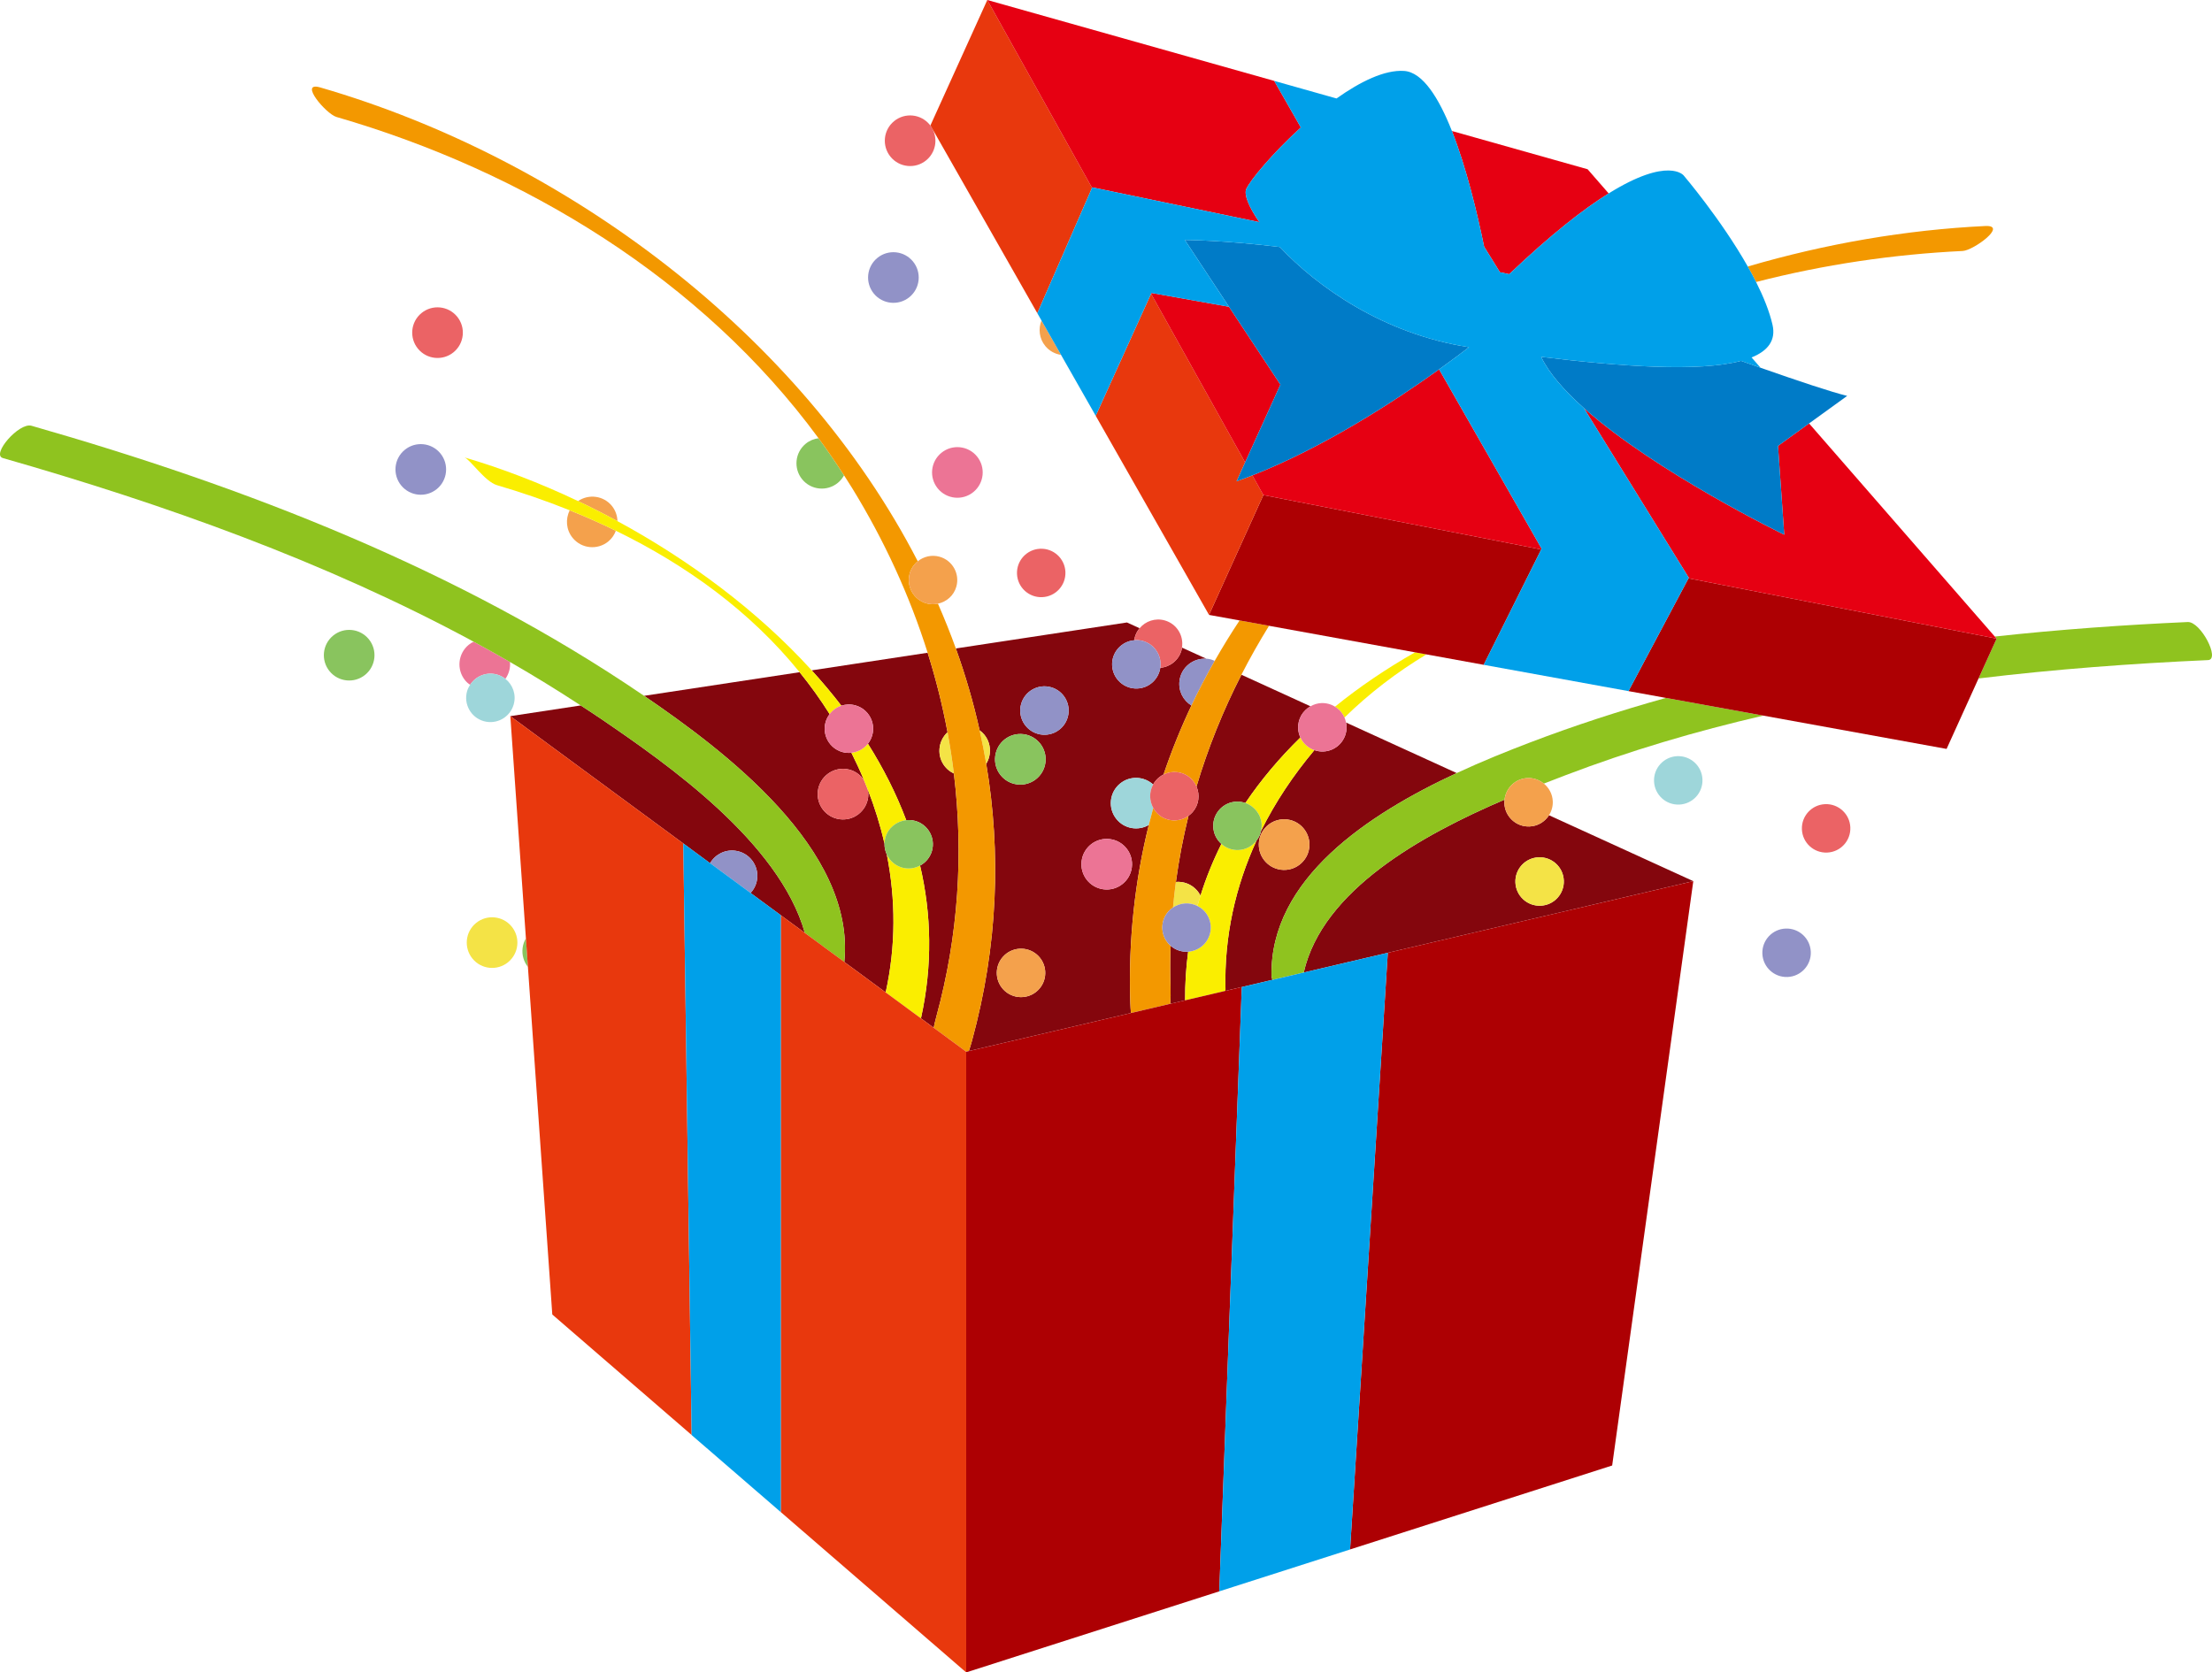 <svg xml:space="preserve" viewBox="0 0 455.615 344.528" y="0px" x="0px" xmlns:xlink="http://www.w3.org/1999/xlink" xmlns="http://www.w3.org/2000/svg" id="レイヤー_1" version="1.1">
<g>
	<path d="M305.601,136.955L305.601,136.955l-11.798-2.145c-6.047,3.648-11.719,7.958-16.876,13.009
		c0.144,0.325,0.247,0.669,0.318,1.026l22.796,10.413c5.354-2.487,10.55-4.566,15.022-6.272c9.206-3.513,18.578-6.562,28.072-9.21
		l-7.709-1.401v0.001L305.601,136.955z" fill="none"></path>
	
		<rect height="10.584" width="0.001" fill="none" transform="matrix(0.447 -0.894 0.894 0.447 -81.566 270.636)" y="196.014" x="178.166"></rect>
	<path d="M268.938,145.05l0.986,0.451c0.667-0.377,1.417-0.624,2.234-0.659c1.032-0.043,2.004,0.23,2.821,0.734
		c5.096-4.133,10.639-7.861,16.478-11.192l-30.069-5.465c-2.037,3.291-3.937,6.654-5.692,10.083l13.238,6.048H268.938z" fill="none"></path>
	<rect height="0.001" width="3.257" fill="none" y="210.756" x="189.374"></rect>
	<polygon points="160.824,188.539 160.822,188.539 165.781,192.189 165.78,192.188" fill="none"></polygon>
	<polygon points="285.854,196.279 348.775,181.52 285.854,196.279" fill="none"></polygon>
	<polygon points="175.796,136.791 167.194,138.097 167.196,138.099" fill="#00A0E9"></polygon>
	<rect height="1.085" width="0.001" fill="#00A0E9" y="144.733" x="269.43"></rect>
	<path d="M277.357,149.621c0.115,2.753-2.024,5.078-4.778,5.192c-0.65,0.028-1.272-0.079-1.852-0.282
		c-4.343,5.172-8.058,10.729-10.978,16.632c-0.159,0.749-0.488,1.43-0.944,2.015c-4.32,9.425-6.661,19.676-6.388,30.582
		c0.003,0.128-0.013,0.24-0.014,0.365l9.69-2.272c-0.12-0.323-0.192-0.621-0.196-0.873c-0.302-19.922,19.858-33.227,38.145-41.722
		l-22.796-10.413C277.296,149.1,277.346,149.355,277.357,149.621z M269.669,174.668c-0.372,2.855-2.986,4.871-5.844,4.498
		c-2.854-0.368-4.868-2.986-4.503-5.842c0.372-2.855,2.989-4.87,5.848-4.501C268.027,169.194,270.039,171.811,269.669,174.668z" fill="#84060D"></path>
	<path d="M315.054,170.262c-2.755,0.115-5.081-2.027-5.193-4.78c-0.011-0.258,0.017-0.507,0.044-0.756
		c-17.046,7.297-37.516,18.635-41.369,35.616l8.838-2.072l8.48-1.99l62.921-14.76l-29.718-13.575
		C318.21,169.277,316.751,170.191,315.054,170.262z M322.105,181.388c0.117,2.755-2.022,5.08-4.776,5.195
		c-2.756,0.116-5.081-2.023-5.195-4.779c-0.117-2.754,2.025-5.08,4.777-5.193C319.668,176.494,321.989,178.634,322.105,181.388z" fill="#84060D"></path>
	<path d="M173.904,198.168l8.523,6.275c2.121-9.595,2.066-19.141,0.237-28.399c-0.327-0.693-0.497-1.457-0.477-2.247
		c-0.866-3.775-2.023-7.497-3.446-11.152c0.098,0.525,0.141,1.066,0.068,1.624c-0.374,2.854-2.99,4.867-5.844,4.498
		c-2.858-0.37-4.869-2.987-4.502-5.843c0.373-2.857,2.989-4.871,5.846-4.5c1.561,0.203,2.851,1.088,3.657,2.304
		c-0.794-1.905-1.663-3.789-2.596-5.652c-0.613,0.065-1.247,0.025-1.875-0.153c-2.649-0.751-4.196-3.511-3.443-6.163
		c0.174-0.618,0.466-1.168,0.832-1.65c-1.903-3.023-3.972-5.898-6.185-8.632l-32.039,4.867
		C149.158,154.599,176.27,174.946,173.904,198.168z" fill="#84060D"></path>
	<path d="M245.656,167.292c-0.259,0.299-0.551,0.548-0.857,0.77c-1.103,4.472-1.972,9.016-2.597,13.622
		c0.361-0.03,0.73-0.027,1.103,0.021c1.769,0.23,3.211,1.322,3.968,2.798c1.151-3.693,2.598-7.241,4.304-10.646
		c-0.978-0.868-1.621-2.111-1.679-3.52c-0.117-2.754,2.021-5.08,4.775-5.194c0.646-0.027,1.267,0.08,1.843,0.28
		c3.265-4.836,7.077-9.334,11.328-13.494c-0.267-0.577-0.433-1.214-0.46-1.89c-0.081-1.938,0.964-3.643,2.54-4.537l-0.988-0.451
		l-13.238-6.048c-3.78,7.389-6.885,15.086-9.251,23.032C247.189,163.741,246.957,165.792,245.656,167.292z" fill="#84060D"></path>
	<path d="M202.738,151.348c1.439,1.76,1.516,4.167,0.398,6.003c3.083,18.24,2.428,37.416-2.936,57.065
		c-0.207,0.758-0.423,1.45-0.644,2.107l33.392-7.833c-0.062-0.689-0.111-1.41-0.137-2.192c-0.418-12.815,0.945-25.011,3.806-36.541
		c-2.176,1.257-4.996,0.807-6.639-1.201c-1.826-2.23-1.496-5.517,0.735-7.339c2.03-1.659,4.921-1.517,6.801,0.198
		c0.167-0.302,0.363-0.592,0.599-0.863c0.446-0.514,0.975-0.912,1.548-1.197c1.649-4.872,3.566-9.615,5.744-14.218
		c-1.702-1.041-2.731-3.009-2.456-5.116c0.36-2.756,2.81-4.707,5.547-4.509l-5.042-2.303c-0.03,0.188-0.047,0.375-0.1,0.562
		c-0.577,2.05-2.36,3.423-4.363,3.601c-0.338,2.33-2.289,4.167-4.725,4.266c-2.758,0.116-5.083-2.023-5.197-4.777
		c-0.114-2.681,1.919-4.94,4.568-5.164c0.031-0.214,0.054-0.429,0.114-0.642c0.196-0.697,0.538-1.311,0.974-1.833l-2.6-1.188
		l-35.248,5.355c1.985,5.512,3.623,11.144,4.902,16.874C202.126,150.716,202.454,151,202.738,151.348z M214.077,203.697
		c-1.811,2.084-4.963,2.306-7.045,0.501c-2.081-1.808-2.303-4.959-0.499-7.041c1.805-2.084,4.96-2.306,7.044-0.502
		C215.659,198.463,215.881,201.617,214.077,203.697z M222.787,177.363c0.366-2.857,2.983-4.872,5.84-4.501
		c2.857,0.369,4.873,2.988,4.499,5.842c-0.371,2.855-2.987,4.871-5.841,4.501C224.429,182.834,222.413,180.217,222.787,177.363z
		 M210.327,145.021c0.748-2.652,3.51-4.196,6.162-3.445c2.652,0.75,4.192,3.51,3.443,6.162c-0.749,2.653-3.51,4.193-6.163,3.443
		C211.12,150.432,209.578,147.673,210.327,145.021z M204.99,155.752c0.37-2.859,2.987-4.871,5.844-4.503
		c2.857,0.374,4.869,2.988,4.5,5.845c-0.373,2.855-2.99,4.87-5.845,4.5C206.632,161.223,204.621,158.606,204.99,155.752z" fill="#84060D"></path>
	<path d="M173.299,145.376c0.912-0.299,1.919-0.34,2.912-0.059c2.653,0.75,4.198,3.51,3.446,6.161
		c-0.185,0.651-0.493,1.232-0.888,1.732c3.172,5.032,5.838,10.292,7.892,15.753c0.607-0.061,1.234-0.022,1.857,0.154
		c2.653,0.75,4.193,3.51,3.444,6.16c-0.383,1.358-1.297,2.419-2.451,3.036c2.339,9.965,2.6,20.504,0.181,31.476l2.623,1.932
		c0.158-0.753,0.34-1.53,0.561-2.343c4.551-16.666,5.601-33.541,3.599-50.031c-0.68-0.321-1.306-0.778-1.812-1.398
		c-1.75-2.143-1.498-5.246,0.503-7.105c-1.03-5.521-2.401-10.987-4.096-16.374l-15.273,2.32l-8.6,1.308
		C169.339,140.457,171.381,142.882,173.299,145.376z" fill="#84060D"></path>
	<path d="M151.449,175.256c2.855,0.37,4.872,2.987,4.499,5.843c-0.145,1.114-0.638,2.094-1.348,2.86l6.224,4.58
		l4.956,3.648c-5.29-18.732-28.416-34.848-41.957-44.081c-1.389-0.947-2.804-1.857-4.211-2.779l-14.499,2.203l41.148,30.291
		C147.284,176.052,149.297,174.975,151.449,175.256z" fill="#84060D"></path>
	<path d="M244.729,196.055c-1.269,0.086-2.571-0.309-3.607-1.208c-0.004-0.004-0.007-0.009-0.012-0.012
		c-0.091,2.803-0.103,5.622-0.01,8.46c0.041,1.247,0.02,2.406-0.042,3.493l3.042-0.714
		C244.084,202.64,244.297,199.299,244.729,196.055z" fill="#84060D"></path>
	<path d="M174.31,158.425c-2.857-0.371-5.473,1.643-5.846,4.5c-0.367,2.855,1.645,5.473,4.502,5.843
		c2.854,0.369,5.47-1.644,5.844-4.498c0.072-0.558,0.029-1.1-0.068-1.624c-0.25-0.641-0.509-1.28-0.775-1.917
		C177.161,159.513,175.871,158.628,174.31,158.425z" fill="#EB6365"></path>
	<path d="M107.647,195.287c-0.188,1.454,0.246,2.842,1.09,3.906l-0.413-5.882
		C107.978,193.899,107.74,194.566,107.647,195.287z" fill="#89C45E"></path>
	<path d="M155.948,181.099c0.373-2.855-1.645-5.473-4.499-5.843c-2.152-0.281-4.165,0.796-5.187,2.565l4.122,3.034
		l4.216,3.104C155.31,183.192,155.804,182.213,155.948,181.099z" fill="#9192C7"></path>
	<path d="M93.421,72.567c2.228-1.822,2.56-5.111,0.736-7.339c-1.822-2.229-5.11-2.56-7.338-0.738
		c-2.232,1.824-2.559,5.11-0.737,7.341C87.905,74.06,91.192,74.391,93.421,72.567z" fill="#EB6365"></path>
	<path d="M68.62,130.938c-2.229,1.823-2.56,5.107-0.737,7.339c1.822,2.229,5.106,2.558,7.338,0.735
		c2.229-1.823,2.56-5.108,0.737-7.338C74.133,129.443,70.848,129.115,68.62,130.938z" fill="#89C45E"></path>
	<path d="M117.953,110.812c1.823,2.231,5.107,2.561,7.339,0.736c0.738-0.604,1.247-1.376,1.559-2.21
		c-3.112-1.516-6.283-2.918-9.497-4.21C116.436,106.918,116.6,109.156,117.953,110.812z" fill="#F4A14C"></path>
	<path d="M126.026,104.211c-1.725-2.11-4.75-2.494-6.963-0.986c2.718,1.292,5.428,2.674,8.117,4.133
		C127.148,106.247,126.783,105.138,126.026,104.211z" fill="#F4A14C"></path>
	<path d="M82.636,100.008c1.822,2.229,5.109,2.56,7.341,0.736c2.225-1.822,2.556-5.109,0.734-7.339
		c-1.823-2.229-5.11-2.56-7.339-0.737C81.14,94.491,80.813,97.779,82.636,100.008z" fill="#9192C7"></path>
	<path d="M96.551,132.825c-2.232,1.822-2.563,5.108-0.74,7.337c0.298,0.365,0.646,0.66,1.012,0.922
		c1.156-1.803,3.375-2.736,5.544-2.122c0.65,0.184,1.232,0.492,1.731,0.886c0.722-1.025,1.058-2.255,0.945-3.473
		c-2.477-1.426-4.974-2.821-7.492-4.183C97.203,132.365,96.865,132.568,96.551,132.825z" fill="#EC7495"></path>
	<path d="M98.055,190.145c-2.232,1.822-2.56,5.107-0.737,7.339c1.822,2.23,5.109,2.56,7.338,0.736
		c2.229-1.823,2.56-5.108,0.737-7.339C103.571,188.652,100.284,188.322,98.055,190.145z" fill="#F4E346"></path>
	<path d="M209.489,161.594c2.854,0.37,5.472-1.645,5.845-4.5c0.37-2.856-1.643-5.471-4.5-5.845
		c-2.857-0.368-5.474,1.644-5.844,4.503C204.621,158.606,206.632,161.223,209.489,161.594z" fill="#89C45E"></path>
	<path d="M265.17,168.823c-2.858-0.369-5.476,1.646-5.848,4.501c-0.365,2.855,1.648,5.474,4.503,5.842
		c2.857,0.373,5.472-1.644,5.844-4.498C270.039,171.811,268.027,169.194,265.17,168.823z" fill="#F4A14C"></path>
	<path d="M242.949,140.221c-0.275,2.107,0.754,4.075,2.456,5.116c1.482-3.132,3.086-6.198,4.797-9.201
		c-0.442-0.194-0.906-0.35-1.408-0.415c-0.101-0.013-0.198-0.002-0.298-0.009C245.759,135.514,243.31,137.465,242.949,140.221z" fill="#9192C7"></path>
	<path d="M227.286,183.205c2.854,0.37,5.47-1.646,5.841-4.501c0.373-2.854-1.643-5.473-4.499-5.842
		c-2.857-0.371-5.474,1.643-5.84,4.501C222.413,180.217,224.429,182.834,227.286,183.205z" fill="#EC7495"></path>
	<path d="M243.305,181.705c-0.373-0.049-0.741-0.052-1.103-0.021c-0.237,1.748-0.429,3.509-0.595,5.275
		c1.494-1.011,3.422-1.138,5.032-0.321c0.199-0.718,0.413-1.428,0.633-2.135C246.516,183.027,245.073,181.936,243.305,181.705z" fill="#F4E346"></path>
	<path d="M191.502,25.694c-1.823-2.23-5.11-2.561-7.339-0.738c-2.232,1.823-2.559,5.109-0.736,7.34
		c1.822,2.229,5.109,2.56,7.338,0.736c1.917-1.568,2.42-4.218,1.365-6.346l-0.175-0.308
		C191.818,26.144,191.679,25.911,191.502,25.694z" fill="#EB6365"></path>
	<path d="M165.964,91.402c-2.229,1.823-2.559,5.107-0.736,7.34c1.822,2.228,5.107,2.558,7.338,0.734
		c0.542-0.444,0.968-0.977,1.282-1.558c-1.677-2.604-3.423-5.154-5.248-7.638C167.664,90.401,166.748,90.761,165.964,91.402z" fill="#89C45E"></path>
	<path d="M215.298,71.277c0.85,1.041,2.021,1.649,3.253,1.837l-4.031-7.083
		C213.832,67.739,214.05,69.752,215.298,71.277z" fill="#F4A14C"></path>
	<path d="M187.321,61.209c2.226-1.821,2.557-5.109,0.734-7.338c-1.823-2.229-5.11-2.562-7.338-0.738
		c-2.232,1.824-2.56,5.111-0.737,7.34C181.802,62.701,185.089,63.032,187.321,61.209z" fill="#9192C7"></path>
	<path d="M200.494,101.364c2.231-1.823,2.563-5.108,0.74-7.339c-1.825-2.229-5.112-2.56-7.338-0.735
		c-2.232,1.822-2.562,5.108-0.74,7.337C194.979,102.857,198.262,103.188,200.494,101.364z" fill="#EC7495"></path>
	<path d="M237.515,161.615c-1.88-1.715-4.771-1.857-6.801-0.198c-2.232,1.822-2.562,5.108-0.735,7.339
		c1.643,2.008,4.463,2.458,6.639,1.201c0.292-1.178,0.601-2.348,0.925-3.512C236.713,164.958,236.68,163.13,237.515,161.615z" fill="#9ED6DA"></path>
	<path d="M202.738,151.348c-0.284-0.347-0.612-0.632-0.958-0.886c0.51,2.281,0.965,4.577,1.355,6.889
		C204.254,155.515,204.176,153.108,202.738,151.348z" fill="#F4E346"></path>
	<path d="M194.662,157.949c0.507,0.621,1.133,1.078,1.812,1.398c-0.346-2.847-0.784-5.682-1.31-8.503
		C193.165,152.703,192.912,155.806,194.662,157.949z" fill="#F4E346"></path>
	<path d="M182.359,172.561c0.571-2.029,2.323-3.397,4.303-3.597c-2.054-5.461-4.72-10.722-7.892-15.753
		c-0.833,1.053-2.063,1.725-3.399,1.866c0.934,1.863,1.802,3.747,2.596,5.652c0.266,0.637,0.525,1.275,0.775,1.917
		c1.423,3.654,2.58,7.377,3.446,11.152C182.198,173.387,182.242,172.975,182.359,172.561z" fill="#FAEE00"></path>
	<path d="M173.299,145.376c-1.918-2.494-3.96-4.919-6.103-7.277c-0.001-0.001-0.002-0.001-0.002-0.001
		c-11.207-12.329-25.288-22.753-40.014-30.74c-2.69-1.459-5.399-2.84-8.117-4.133c-7.857-3.736-15.78-6.765-23.438-9.008
		c1.173,0.344,4.223,4.994,6.737,5.73c5.056,1.482,10.073,3.205,14.992,5.181c3.214,1.292,6.385,2.695,9.497,4.21
		c14.508,7.064,27.709,16.613,37.848,29.14c2.213,2.734,4.282,5.608,6.185,8.632C171.501,146.297,172.342,145.69,173.299,145.376z" fill="#FAEE00"></path>
	<path d="M189.51,178.314c-1.1,0.589-2.417,0.775-3.711,0.409c-1.445-0.408-2.541-1.421-3.135-2.68
		c1.829,9.259,1.884,18.805-0.237,28.399h0l7.264,5.348v-0.001C192.11,198.818,191.849,188.279,189.51,178.314z" fill="#FAEE00"></path>
	<path d="M165.78,192.188c0,0.001,0,0.002,0,0.002l8.123,5.979l0.001-0.001
		c2.366-23.222-24.747-43.569-41.244-54.822c-0.023-0.017-0.049-0.034-0.072-0.05c-38.07-25.96-82.011-42.974-126.1-55.587
		c-2.574-0.738-8.353,5.952-5.891,6.656c33.034,9.452,66.42,21.316,96.955,37.827c2.518,1.362,5.015,2.756,7.492,4.183
		c4.947,2.848,9.806,5.831,14.569,8.953c1.407,0.922,2.822,1.831,4.211,2.779C137.365,157.339,160.49,173.455,165.78,192.188z" fill="#8FC31F"></path>
	<path d="M196.475,159.348c2.002,16.49,0.952,33.365-3.599,50.031c-0.221,0.812-0.403,1.59-0.561,2.343l0,0
		l6.697,4.93l0.545-0.128c0.22-0.657,0.437-1.35,0.644-2.107c5.364-19.649,6.019-38.825,2.936-57.065
		c-0.391-2.312-0.846-4.608-1.355-6.889c-1.279-5.73-2.917-11.361-4.902-16.874c-1.121-3.115-2.358-6.189-3.689-9.228
		c-0.762,0.159-1.566,0.164-2.367-0.062c-2.653-0.752-4.196-3.512-3.447-6.165c0.291-1.026,0.888-1.879,1.657-2.504
		c-24.117-46.792-72.444-82.937-123.068-97.614c-4.562-1.323,1.179,5.454,3.332,6.079c38.728,11.229,75.252,33.452,99.303,66.186
		c1.825,2.484,3.571,5.033,5.248,7.638c0.569,0.884,1.138,1.768,1.689,2.665c6.608,10.761,11.836,22.138,15.533,33.887
		c1.694,5.387,3.066,10.852,4.096,16.374C195.691,153.666,196.129,156.5,196.475,159.348z" fill="#F39800"></path>
	<path d="M233.638,131.896c0.072-0.006,0.139-0.027,0.211-0.03c2.755-0.114,5.082,2.023,5.197,4.778
		c0.013,0.316-0.011,0.625-0.055,0.927c2.003-0.178,3.786-1.551,4.363-3.601c0.053-0.187,0.069-0.374,0.1-0.562
		c0.404-2.469-1.077-4.901-3.542-5.598c-1.956-0.554-3.964,0.145-5.186,1.61c-0.436,0.522-0.777,1.136-0.974,1.833
		C233.692,131.468,233.669,131.682,233.638,131.896z" fill="#EB6365"></path>
	<path d="M185.799,178.724c1.294,0.366,2.611,0.18,3.711-0.409c1.154-0.617,2.068-1.678,2.451-3.036
		c0.749-2.65-0.791-5.41-3.444-6.16c-0.623-0.176-1.25-0.215-1.857-0.154c-1.979,0.2-3.732,1.568-4.303,3.597
		c-0.117,0.413-0.16,0.825-0.171,1.235c-0.021,0.79,0.15,1.554,0.477,2.247C183.259,177.303,184.355,178.315,185.799,178.724z" fill="#89C45E"></path>
	<path d="M187.375,118.134c-0.749,2.653,0.794,5.413,3.447,6.165c0.801,0.226,1.605,0.221,2.367,0.062
		c1.762-0.368,3.271-1.656,3.793-3.507c0.752-2.652-0.794-5.411-3.447-6.163c-1.624-0.458-3.284-0.05-4.502,0.939
		C188.263,116.254,187.666,117.108,187.375,118.134z" fill="#F4A14C"></path>
	<path d="M213.769,151.182c2.653,0.75,5.415-0.79,6.163-3.443c0.749-2.652-0.792-5.412-3.443-6.162
		c-2.652-0.751-5.415,0.793-6.162,3.445C209.578,147.673,211.12,150.432,213.769,151.182z" fill="#9192C7"></path>
	<path d="M178.769,153.211c0.395-0.5,0.704-1.082,0.888-1.732c0.752-2.651-0.793-5.411-3.446-6.161
		c-0.993-0.281-2.001-0.241-2.912,0.059c-0.956,0.314-1.798,0.921-2.415,1.734c-0.366,0.482-0.658,1.032-0.832,1.65
		c-0.753,2.652,0.794,5.412,3.443,6.163c0.629,0.178,1.262,0.218,1.875,0.153C176.706,154.936,177.936,154.264,178.769,153.211z" fill="#EC7495"></path>
	<path d="M96.824,141.084c-0.259,0.404-0.483,0.837-0.621,1.323c-0.747,2.652,0.794,5.411,3.446,6.161
		c2.653,0.75,5.408-0.793,6.16-3.444c0.567-2.002-0.173-4.062-1.71-5.276c-0.499-0.394-1.08-0.702-1.731-0.886
		C100.199,138.349,97.98,139.282,96.824,141.084z" fill="#9ED6DA"></path>
	<path d="M276.927,147.819c5.157-5.051,10.829-9.361,16.876-13.009l-2.345-0.426
		c-5.84,3.331-11.383,7.059-16.478,11.192C275.837,146.102,276.516,146.887,276.927,147.819z" fill="#FAEE00"></path>
	<path d="M267.844,151.928c-4.251,4.159-8.063,8.657-11.328,13.494c1.879,0.653,3.265,2.392,3.354,4.5
		c0.018,0.429-0.036,0.841-0.121,1.243c2.92-5.903,6.635-11.46,10.978-16.632C269.455,154.087,268.41,153.147,267.844,151.928z" fill="#FAEE00"></path>
	<path d="M258.805,173.179c-0.87,1.117-2.189,1.872-3.714,1.936c-1.344,0.057-2.581-0.431-3.515-1.258
		c-1.706,3.405-3.152,6.953-4.304,10.646c-0.22,0.707-0.433,1.417-0.633,2.135c0.358,0.181,0.705,0.393,1.022,0.668
		c2.085,1.805,2.308,4.96,0.503,7.043c-0.908,1.045-2.155,1.62-3.437,1.706c-0.432,3.244-0.644,6.585-0.629,10.02l8.304-1.948
		c0.001-0.125,0.017-0.237,0.014-0.365C252.144,192.855,254.485,182.604,258.805,173.179z" fill="#FAEE00"></path>
	<path d="M315.064,152.986c-4.473,1.706-9.668,3.785-15.022,6.272c-18.286,8.494-38.446,21.8-38.145,41.722
		c0.004,0.252,0.076,0.55,0.196,0.873l6.442-1.512c3.854-16.981,24.323-28.319,41.369-35.616c0.264-2.409,2.237-4.334,4.734-4.439
		c1.273-0.053,2.442,0.391,3.355,1.14c1.569-0.614,3.077-1.193,4.483-1.73c13.219-5.043,26.853-9.065,40.721-12.274l-20.062-3.646
		C333.642,146.424,324.27,149.474,315.064,152.986z" fill="#8FC31F"></path>
	<path d="M450.614,128.143c-13.21,0.591-26.492,1.544-39.739,2.991l0.374,0.43l-3.721,8.205
		c15.782-1.914,31.623-3.084,47.275-3.785C457.36,135.869,453.29,128.021,450.614,128.143z" fill="#8FC31F"></path>
	<path d="M404.263,51.702c2.233-0.108,9.392-5.371,4.652-5.142c-16.279,0.786-32.819,3.623-48.919,8.343
		c0.6,1.059,1.176,2.125,1.713,3.192C375.646,54.501,389.979,52.392,404.263,51.702z" fill="#F39800"></path>
	<path d="M241.1,203.295c-0.093-2.838-0.081-5.657,0.01-8.46c-2.068-1.809-2.288-4.952-0.488-7.027
		c0.294-0.339,0.632-0.609,0.986-0.849c0.166-1.767,0.357-3.527,0.595-5.275c0.625-4.605,1.494-9.15,2.597-13.622
		c-1.835,1.325-4.4,1.278-6.183-0.269c-0.452-0.392-0.799-0.854-1.074-1.348c-0.324,1.164-0.633,2.334-0.925,3.512
		c-2.86,11.53-4.224,23.726-3.806,36.541c0.025,0.782,0.075,1.503,0.137,2.192l8.109-1.902
		C241.12,205.701,241.141,204.542,241.1,203.295z" fill="#F39800"></path>
	<path d="M245.405,145.337c-2.178,4.603-4.095,9.345-5.744,14.218c1.752-0.87,3.928-0.662,5.496,0.697
		c0.581,0.504,1.002,1.12,1.289,1.782c2.366-7.946,5.471-15.643,9.251-23.032c1.755-3.429,3.654-6.792,5.692-10.083l-6.067-1.103
		c-1.802,2.713-3.508,5.488-5.119,8.319C248.491,139.139,246.888,142.204,245.405,145.337z" fill="#F39800"></path>
	<path d="M219.448,117.824c-0.114-2.755-2.441-4.895-5.194-4.779c-2.755,0.115-4.894,2.442-4.778,5.194
		c0.114,2.756,2.441,4.898,5.197,4.78C217.421,122.904,219.562,120.579,219.448,117.824z" fill="#EB6365"></path>
	<path d="M256.516,165.421c-0.576-0.2-1.196-0.307-1.843-0.28c-2.755,0.114-4.893,2.44-4.775,5.194
		c0.058,1.41,0.701,2.652,1.679,3.52c0.934,0.827,2.171,1.314,3.515,1.258c1.524-0.063,2.844-0.818,3.714-1.936
		c0.456-0.585,0.785-1.267,0.944-2.015c0.085-0.401,0.139-0.813,0.121-1.243C259.78,167.813,258.395,166.074,256.516,165.421z" fill="#89C45E"></path>
	<path d="M233.849,131.866c-0.072,0.003-0.139,0.024-0.211,0.03c-2.649,0.224-4.683,2.483-4.568,5.164
		c0.114,2.754,2.439,4.894,5.197,4.777c2.435-0.1,4.387-1.936,4.725-4.266c0.044-0.302,0.067-0.611,0.055-0.927
		C238.931,133.89,236.604,131.752,233.849,131.866z" fill="#9192C7"></path>
	<path d="M274.98,145.576c-0.817-0.503-1.789-0.777-2.821-0.734c-0.817,0.034-1.567,0.281-2.234,0.659v0.001
		c-1.576,0.894-2.621,2.6-2.54,4.537c0.027,0.675,0.192,1.312,0.46,1.89c0.566,1.22,1.611,2.16,2.883,2.604
		c0.579,0.203,1.201,0.31,1.852,0.282c2.754-0.114,4.894-2.439,4.778-5.192c-0.011-0.267-0.06-0.521-0.111-0.775
		c-0.071-0.357-0.175-0.702-0.318-1.026C276.516,146.887,275.837,146.102,274.98,145.576z" fill="#EC7495"></path>
	<path d="M345.471,155.775c-2.759,0.116-4.894,2.441-4.781,5.196c0.115,2.755,2.44,4.895,5.198,4.78
		c2.753-0.115,4.891-2.443,4.776-5.196C350.549,157.802,348.225,155.662,345.471,155.775z" fill="#9ED6DA"></path>
	<path d="M312.133,181.804c0.114,2.756,2.439,4.896,5.195,4.779c2.755-0.115,4.894-2.44,4.776-5.195
		c-0.115-2.754-2.436-4.894-5.194-4.777C314.158,176.724,312.016,179.05,312.133,181.804z" fill="#F4E346"></path>
	<path d="M237.542,166.445c0.275,0.494,0.622,0.957,1.074,1.348c1.782,1.547,4.348,1.594,6.183,0.269
		c0.307-0.222,0.599-0.471,0.857-0.77c1.301-1.5,1.532-3.551,0.79-5.258c-0.287-0.662-0.708-1.277-1.289-1.782
		c-1.568-1.359-3.744-1.567-5.496-0.697c-0.573,0.285-1.101,0.684-1.548,1.197c-0.235,0.271-0.432,0.561-0.599,0.863
		C236.68,163.13,236.713,164.958,237.542,166.445z" fill="#EB6365"></path>
	<path d="M206.533,197.157c-1.804,2.082-1.582,5.233,0.499,7.041c2.082,1.805,5.234,1.583,7.045-0.501
		c1.804-2.08,1.582-5.234-0.5-7.042C211.493,194.852,208.339,195.073,206.533,197.157z" fill="#F4A14C"></path>
	<path d="M241.608,186.959c-0.354,0.239-0.692,0.51-0.986,0.849c-1.8,2.075-1.58,5.219,0.488,7.027
		c0.005,0.003,0.008,0.008,0.012,0.012c1.036,0.899,2.338,1.294,3.607,1.208c1.281-0.086,2.528-0.661,3.437-1.706
		c1.805-2.083,1.582-5.238-0.503-7.043c-0.317-0.275-0.664-0.487-1.022-0.668C245.029,185.821,243.102,185.948,241.608,186.959z" fill="#9192C7"></path>
	<path d="M375.925,165.662c-2.752,0.116-4.894,2.44-4.779,5.195c0.114,2.754,2.441,4.893,5.197,4.779
		c2.755-0.114,4.892-2.442,4.778-5.197C381.008,167.686,378.677,165.548,375.925,165.662z" fill="#EB6365"></path>
	<path d="M309.904,164.725c-0.027,0.249-0.055,0.498-0.044,0.756c0.112,2.753,2.439,4.896,5.193,4.78
		c1.697-0.07,3.156-0.984,4.003-2.317c0.527-0.831,0.82-1.822,0.775-2.879c-0.064-1.481-0.775-2.769-1.838-3.64
		c-0.913-0.749-2.082-1.192-3.355-1.14C312.142,160.392,310.168,162.316,309.904,164.725z" fill="#F4A14C"></path>
	<path d="M367.783,191.292c-2.756,0.116-4.898,2.443-4.78,5.196c0.115,2.754,2.444,4.892,5.195,4.779
		c2.755-0.116,4.897-2.442,4.779-5.195C372.862,193.316,370.538,191.179,367.783,191.292z" fill="#9192C7"></path>
	<polygon points="278.081,319.197 332.064,301.904 348.775,181.52 285.854,196.279" fill="#AD0003"></polygon>
	<polygon points="255.774,203.337 277.373,198.27 268.535,200.342 262.093,201.854 252.403,204.126 244.1,206.074 
		241.058,206.788 232.948,208.69 199.556,216.523 199.011,216.651 199.011,344.528 254.294,326.818 251.14,327.828" fill="#AD0003"></polygon>
	<polygon points="140.739,173.757 150.385,180.855 146.262,177.821 105.114,147.53 108.324,193.311 108.737,199.193 
		113.758,270.798 142.46,295.62" fill="#E8380D"></polygon>
	<polygon points="199.011,216.651 192.315,211.722 189.692,209.791 182.427,204.443 173.904,198.169 
		165.781,192.189 160.822,188.539 160.821,188.539 160.821,311.5 199.011,344.528" fill="#E8380D"></polygon>
	<polygon points="160.821,188.539 160.822,188.539 160.824,188.539 154.601,183.959 150.385,180.855 
		140.739,173.757 142.46,295.62 142.46,295.634 160.821,311.505 160.821,311.5" fill="#00A0E9"></polygon>
	<polygon points="285.854,196.279 277.373,198.27 255.774,203.337 251.14,327.828 254.294,326.818 278.081,319.202 
		278.081,319.197 285.854,196.279" fill="#00A0E9"></polygon>
	<polygon points="291.458,134.384 293.803,134.81 305.601,136.954 317.451,113.194 260.22,101.986 249.028,126.673 
		255.321,127.816 261.389,128.919" fill="#AD0003"></polygon>
	<polygon points="347.787,119.135 335.427,142.374 343.136,143.776 363.198,147.422 400.947,154.282 
		407.528,139.768 411.249,131.563" fill="#AD0003"></polygon>
	<path d="M260.22,101.986l-2.261-4.055c-1.089,0.428-2.178,0.844-3.268,1.23l1.773-3.911l-19.372-34.745
		l-11.401,25.152l-12.03-21.139l11.27-25.824L203.358,0l-11.712,25.835l0.309,0.543l0.175,0.308l22.39,39.345l4.031,7.083
		l30.478,53.559L260.22,101.986L260.22,101.986z" fill="#E8380D"></path>
	<polygon points="275.291,20.284 273.737,19.846 275.291,20.284" fill="#E60012"></polygon>
	<polygon points="362.632,75.762 362.637,75.764 360.782,73.636 360.78,73.636" fill="#E60012"></polygon>
	<path d="M308.948,56.084l1.91,0.398c8.696-8.282,15.382-13.458,20.486-16.636l-4.339-4.98l-27.949-7.881
		c2.98,7.536,5.232,16.989,6.633,23.827L308.948,56.084z" fill="#E60012"></path>
	<path d="M367.506,110.152c0,0-26.336-12.782-41.26-26.077l21.6,34.95l-0.059,0.11l63.462,12.428l-0.374-0.43
		l-38.25-43.904l-6.399,4.629L367.506,110.152z" fill="#E60012"></path>
	<polygon points="263.73,79.229 253.138,63.197 237.163,60.35 237.093,60.506 256.465,95.251" fill="#E60012"></polygon>
	<path d="M296.42,76.093c-9.105,6.529-23.645,16.009-38.461,21.839l2.261,4.055l0,0l57.232,11.208l0.08-0.161
		L296.42,76.093z" fill="#E60012"></path>
	<path d="M224.976,38.596l34.424,7.169c-2.228-3.19-3.198-5.719-2.7-6.821c0.871-1.92,5.452-7.403,11.241-12.682
		l-5.485-9.598L203.358,0l21.575,38.696L224.976,38.596z" fill="#E60012"></path>
	<path d="M296.42,76.093c2.502-1.794,4.587-3.36,6.161-4.57c-17.564-2.692-31.243-12.402-38.97-20.635
		c-11.253-1.401-19.567-1.457-19.567-1.457l9.094,13.766l10.592,16.032l-7.265,16.022l-1.773,3.911
		c1.09-0.386,2.179-0.802,3.268-1.23C272.776,92.102,287.315,82.621,296.42,76.093z" fill="#007BC7"></path>
	<path d="M358.607,74.341c-8.681,2.313-24.711,1.173-41.17-0.826c1.633,3.399,4.811,6.998,8.81,10.56
		c14.924,13.295,41.26,26.077,41.26,26.077l-1.28-18.294l6.399-4.629l7.845-5.673c-3.192-0.776-9.957-3.03-17.833-5.793
		c-0.002,0-0.004-0.001-0.005-0.002C361.317,75.301,359.972,74.826,358.607,74.341z" fill="#007BC7"></path>
	<path d="M256.7,38.944c-0.498,1.102,0.472,3.631,2.7,6.821l-34.424-7.169l-0.044,0.1l-11.27,25.824l12.03,21.139
		l11.401-25.152l0.07-0.156l15.975,2.847l-9.094-13.766c0,0,8.314,0.055,19.567,1.457c7.727,8.233,21.405,17.942,38.97,20.635
		c-1.574,1.209-3.659,2.775-6.161,4.57l21.111,36.941l-0.08,0.161l-11.851,23.76v0.001l29.826,5.42v-0.001l12.36-23.239l0.059-0.11
		l-21.6-34.95c-3.998-3.562-7.177-7.161-8.81-10.56c16.459,1.999,32.489,3.139,41.17,0.826c1.365,0.485,2.71,0.96,4.025,1.421
		l-1.851-2.125c0,0,0.001-0.001,0.002-0.001c3.378-1.37,5.046-3.53,4.306-6.743c-0.638-2.767-1.858-5.777-3.379-8.797
		c-0.537-1.067-1.113-2.134-1.713-3.192c-5.535-9.773-13.2-18.752-13.2-18.752s-3.114-3.984-15.451,3.695
		c-5.104,3.178-11.79,8.354-20.486,16.636l-1.91-0.398l-3.259-5.272c-1.4-6.838-3.652-16.292-6.633-23.827
		c-2.711-6.853-6.022-12.118-9.844-12.372c-4.011-0.269-9.029,2.197-13.922,5.671c0,0,0,0,0,0l-1.554-0.438l-11.283-3.185
		l0.002,0.003l5.485,9.598C262.152,31.541,257.571,37.024,256.7,38.944z" fill="#00A0E9"></path>
</g>
</svg>
